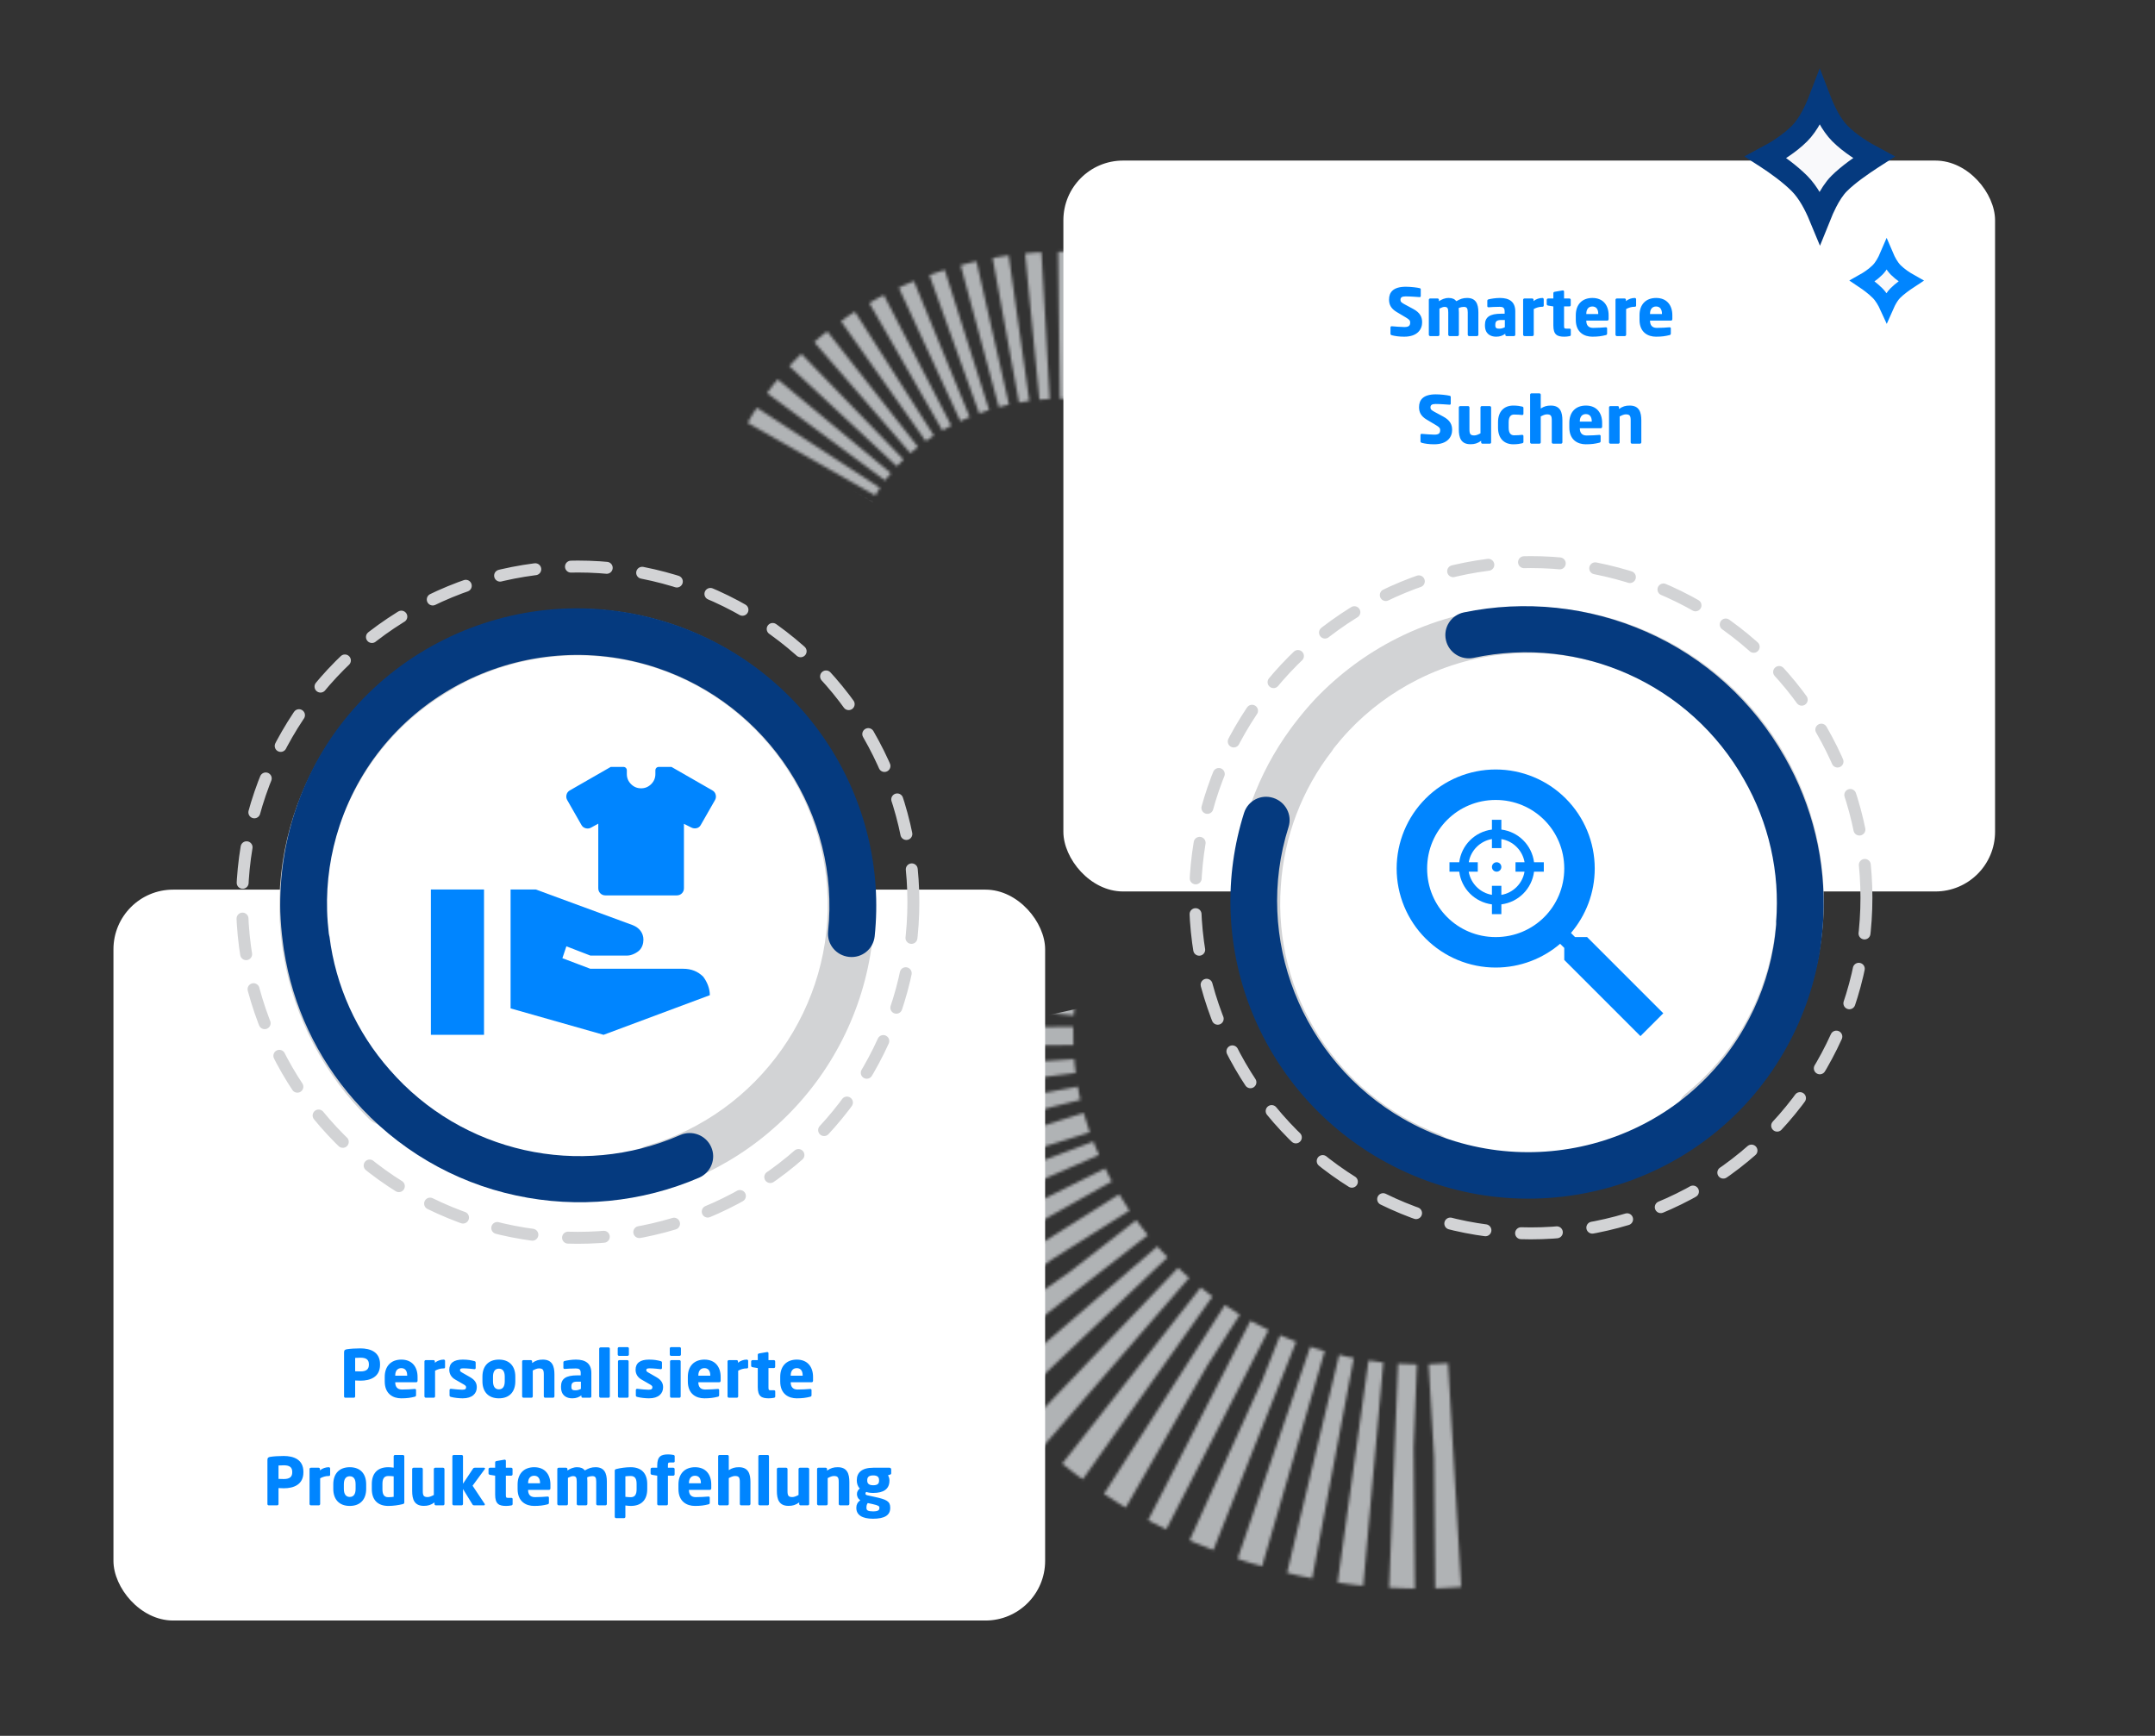 <svg width="761" height="613" viewBox="0 0 761 613" fill="none" xmlns="http://www.w3.org/2000/svg">
<rect x="0" y="0" width="761" height="613" fill="#333333" stroke="none"/>
<g clip-path="url(#clip0_8127_3264)">
<mask id="mask0_8127_3264" style="mask-type:alpha" maskUnits="userSpaceOnUse" x="242" y="99" width="518" height="518">
<g opacity="0.7">
<rect x="400.834" y="566.043" width="326.755" height="326.755" rx="163.377" transform="rotate(-109.212 400.834 566.043)" stroke="#0085FF" stroke-width="79.175" stroke-dasharray="7.19 7.19"/>
</g>
</mask>
<g mask="url(#mask0_8127_3264)">
<path d="M530.475 404.463C545.959 410.356 501.935 423.283 508.469 425.707L519.672 570.28C520.668 569.567 520.455 570.745 519.842 572.475L520.075 575.479C514.457 584.258 518.343 576.712 519.842 572.475L519.672 570.28C518.046 571.446 513.195 577.654 501.59 594.732C456.451 661.162 499.611 582.114 448.176 597.587C396.742 613.059 476.04 576.208 432.695 572.281C389.349 568.353 333.132 527.766 319.821 511.499C309.172 498.486 281.761 415.113 269.386 375.053L286.153 377.45L391.484 353.706L396.583 303.24L431.617 262.845L467.781 254.052C478.825 253.674 501.934 253.118 506.015 253.919C510.096 254.721 525.068 259.97 532.044 262.495L560.689 290.433L560.886 347.019L530.475 404.463Z" fill="#E6E9EC"/>
</g>
<mask id="mask1_8127_3264" style="mask-type:alpha" maskUnits="userSpaceOnUse" x="204" y="48" width="337" height="336">
<g opacity="0.7">
<rect x="505.896" y="165.612" width="201.66" height="201.66" rx="94.644" transform="rotate(114.331 505.896 165.612)" stroke="#0085FF" stroke-width="51.902" stroke-dasharray="4.72 4.72"/>
</g>
</mask>
<g mask="url(#mask1_8127_3264)">
<path d="M256.811 147.703C248.726 139.512 231.697 122.277 228.267 118.861L222.935 120.337C235.561 112.184 270.35 90.085 308.5 66.915C356.187 37.952 368.434 51.264 405.403 56.32C442.371 61.376 444.315 66.531 470.576 81.515C496.837 96.498 520.659 138.363 524.379 152.482C527.356 163.778 520.632 224.374 516.898 253.26L506.994 246.91L433.579 231.535L415.801 261.958L382.009 277.382L356.618 272.508C349.529 269.562 334.765 263.249 332.417 261.565C330.069 259.882 322.121 252.246 318.441 248.638L308.395 222.72L324.591 186.902L256.811 147.703Z" fill="#E6E9EC"/>
</g>
<rect x="375.513" y="56.705" width="329.007" height="258.11" rx="21.074" fill="white"/>
<path d="M502.2 113.823C502.2 116.281 500.577 118.9 495.871 118.9C494.04 118.9 492.672 118.691 491.49 118.39C491.258 118.32 491.026 118.181 491.026 117.926V115.655C491.026 115.33 491.212 115.214 491.444 115.214C491.467 115.214 491.49 115.214 491.513 115.214C492.464 115.307 495.014 115.492 495.918 115.492C497.517 115.492 497.981 114.982 497.981 113.87C497.981 113.197 497.656 112.826 496.451 112.108L493.252 110.207C491.096 108.932 490.516 107.471 490.516 105.779C490.516 103.229 491.954 101.259 496.451 101.259C498.143 101.259 500.485 101.537 501.365 101.769C501.551 101.815 501.713 101.931 501.713 102.186V104.527C501.713 104.736 501.62 104.921 501.319 104.921C501.319 104.921 501.296 104.921 501.273 104.921C500.624 104.875 497.935 104.666 496.358 104.666C495.037 104.666 494.55 105.061 494.55 105.895C494.55 106.544 494.851 106.846 496.103 107.518L499.07 109.117C501.481 110.416 502.2 111.946 502.2 113.823ZM522.064 118.205C522.064 118.46 521.832 118.691 521.577 118.691H518.772C518.517 118.691 518.309 118.46 518.309 118.205V110.3C518.309 108.816 517.961 108.376 516.895 108.376C516.501 108.376 515.805 108.468 515.11 108.793C515.156 109.256 515.179 109.79 515.179 110.3V118.205C515.179 118.46 514.971 118.691 514.716 118.691H511.911C511.656 118.691 511.424 118.46 511.424 118.205V110.3C511.424 108.816 511.146 108.376 510.079 108.376C509.639 108.376 509.036 108.607 508.317 108.978V118.205C508.317 118.46 508.109 118.691 507.854 118.691H505.049C504.794 118.691 504.562 118.46 504.562 118.205V105.872C504.562 105.617 504.771 105.408 505.026 105.408H507.668C507.923 105.408 508.132 105.617 508.132 105.872V106.382C509.106 105.733 510.218 105.223 511.563 105.223C512.792 105.223 513.649 105.571 514.298 106.359C515.643 105.594 516.57 105.223 518.077 105.223C521.137 105.223 522.064 107.263 522.064 110.3V118.205ZM535.092 118.228C535.092 118.483 534.884 118.691 534.629 118.691H532.032C531.777 118.691 531.569 118.483 531.569 118.228V117.857C530.665 118.506 529.737 118.9 528.347 118.9C526.33 118.9 524.382 117.926 524.382 114.913V114.704C524.382 111.992 526.121 110.786 530.085 110.786H531.337V109.952C531.337 108.631 530.688 108.352 529.598 108.352C528.115 108.352 526.469 108.445 525.75 108.515H525.634C525.402 108.515 525.217 108.399 525.217 108.097V106.22C525.217 105.965 525.379 105.779 525.657 105.71C526.515 105.501 528.138 105.223 529.668 105.223C533.006 105.223 535.092 106.567 535.092 109.952V118.228ZM531.407 115.562V113.012H530.085C528.462 113.012 528.045 113.568 528.045 114.704V114.913C528.045 115.886 528.532 116.072 529.506 116.072C530.201 116.072 530.85 115.84 531.407 115.562ZM545.142 107.889C545.142 108.097 545.003 108.329 544.795 108.329H544.609C543.473 108.329 542.476 108.677 541.619 109.141V118.205C541.619 118.46 541.41 118.691 541.155 118.691H538.35C538.095 118.691 537.863 118.46 537.863 118.205V105.872C537.863 105.617 538.072 105.408 538.327 105.408H541.085C541.34 105.408 541.549 105.617 541.549 105.872V106.336C542.407 105.617 543.566 105.223 544.679 105.223C544.934 105.223 545.142 105.431 545.142 105.686V107.889ZM554.704 118.251C554.704 118.483 554.542 118.668 554.264 118.715C553.568 118.83 553.105 118.9 552.433 118.9C549.883 118.9 548.538 118.228 548.538 114.936V108.213L546.683 107.912C546.428 107.866 546.197 107.68 546.197 107.425V105.895C546.197 105.64 546.428 105.408 546.683 105.408H548.538V103.507C548.538 103.252 548.747 103.09 549.002 103.044L551.83 102.557C551.853 102.557 551.876 102.557 551.899 102.557C552.131 102.557 552.317 102.719 552.317 102.951V105.408H554.218C554.473 105.408 554.681 105.617 554.681 105.872V107.75C554.681 108.005 554.473 108.213 554.218 108.213H552.317V114.959C552.317 115.886 552.386 116.049 553.082 116.049H554.218C554.519 116.049 554.704 116.188 554.704 116.443V118.251ZM568.055 112.664C568.055 113.012 567.869 113.221 567.568 113.221H560.173V113.267C560.173 114.588 560.729 115.794 562.561 115.794C564.021 115.794 566.084 115.678 567.012 115.585C567.035 115.585 567.058 115.585 567.081 115.585C567.336 115.585 567.522 115.701 567.522 115.956V117.718C567.522 118.089 567.429 118.251 567.035 118.344C565.551 118.715 564.299 118.9 562.282 118.9C559.477 118.9 556.464 117.416 556.464 112.942V111.32C556.464 107.587 558.643 105.223 562.329 105.223C566.131 105.223 568.055 107.819 568.055 111.32V112.664ZM564.392 110.902V110.81C564.392 109.094 563.604 108.236 562.306 108.236C561.031 108.236 560.173 109.117 560.173 110.81V110.902H564.392ZM577.764 107.889C577.764 108.097 577.625 108.329 577.417 108.329H577.231C576.095 108.329 575.098 108.677 574.241 109.141V118.205C574.241 118.46 574.032 118.691 573.777 118.691H570.972C570.717 118.691 570.485 118.46 570.485 118.205V105.872C570.485 105.617 570.694 105.408 570.949 105.408H573.707C573.962 105.408 574.171 105.617 574.171 105.872V106.336C575.029 105.617 576.188 105.223 577.301 105.223C577.556 105.223 577.764 105.431 577.764 105.686V107.889ZM590.557 112.664C590.557 113.012 590.372 113.221 590.071 113.221H582.676V113.267C582.676 114.588 583.232 115.794 585.063 115.794C586.524 115.794 588.587 115.678 589.514 115.585C589.537 115.585 589.561 115.585 589.584 115.585C589.839 115.585 590.024 115.701 590.024 115.956V117.718C590.024 118.089 589.931 118.251 589.537 118.344C588.054 118.715 586.802 118.9 584.785 118.9C581.98 118.9 578.966 117.416 578.966 112.942V111.32C578.966 107.587 581.146 105.223 584.831 105.223C588.633 105.223 590.557 107.819 590.557 111.32V112.664ZM586.895 110.902V110.81C586.895 109.094 586.106 108.236 584.808 108.236C583.533 108.236 582.676 109.117 582.676 110.81V110.902H586.895ZM512.795 151.823C512.795 154.281 511.172 156.9 506.466 156.9C504.635 156.9 503.267 156.691 502.085 156.39C501.853 156.32 501.621 156.181 501.621 155.926V153.655C501.621 153.33 501.807 153.214 502.038 153.214C502.062 153.214 502.085 153.214 502.108 153.214C503.058 153.307 505.608 153.492 506.513 153.492C508.112 153.492 508.576 152.982 508.576 151.87C508.576 151.197 508.251 150.826 507.046 150.108L503.847 148.207C501.691 146.932 501.111 145.471 501.111 143.779C501.111 141.229 502.548 139.259 507.046 139.259C508.738 139.259 511.079 139.537 511.96 139.769C512.146 139.815 512.308 139.931 512.308 140.186V142.527C512.308 142.736 512.215 142.921 511.914 142.921C511.914 142.921 511.891 142.921 511.868 142.921C511.218 142.875 508.529 142.666 506.953 142.666C505.632 142.666 505.145 143.061 505.145 143.895C505.145 144.544 505.446 144.846 506.698 145.518L509.665 147.117C512.076 148.416 512.795 149.946 512.795 151.823ZM526.562 156.228C526.562 156.483 526.354 156.691 526.099 156.691H523.502C523.247 156.691 523.039 156.483 523.039 156.228V155.671C521.764 156.575 520.744 156.877 519.26 156.877C515.899 156.877 515.157 154.535 515.157 151.615V143.895C515.157 143.64 515.389 143.408 515.644 143.408H518.449C518.704 143.408 518.912 143.64 518.912 143.895V151.615C518.912 153.237 519.214 153.771 520.628 153.771C521.3 153.771 522.019 153.446 522.807 153.029V143.895C522.807 143.64 523.015 143.408 523.27 143.408H526.075C526.33 143.408 526.562 143.64 526.562 143.895V156.228ZM537.975 156.019C537.975 156.367 537.836 156.46 537.488 156.552C536.839 156.715 535.796 156.9 534.405 156.9C531.136 156.9 529.003 154.814 529.003 151.035V149.088C529.003 145.309 531.136 143.223 534.405 143.223C535.796 143.223 536.839 143.408 537.488 143.571C537.836 143.663 537.975 143.756 537.975 144.104V146.167C537.975 146.399 537.766 146.561 537.534 146.561C537.534 146.561 537.511 146.561 537.488 146.561C536.63 146.468 535.981 146.399 534.66 146.399C533.617 146.399 532.759 147.025 532.759 149.088V151.035C532.759 153.098 533.617 153.724 534.66 153.724C535.981 153.724 536.63 153.655 537.488 153.562C537.511 153.562 537.534 153.562 537.534 153.562C537.766 153.562 537.975 153.724 537.975 153.956V156.019ZM551.736 156.205C551.736 156.46 551.504 156.691 551.249 156.691H548.444C548.189 156.691 547.981 156.46 547.981 156.205V148.485C547.981 146.862 547.679 146.329 546.265 146.329C545.593 146.329 544.874 146.654 544.086 147.071V156.205C544.086 156.46 543.878 156.691 543.623 156.691H540.818C540.563 156.691 540.331 156.46 540.331 156.205V139.375C540.331 139.12 540.539 138.911 540.794 138.911H543.623C543.878 138.911 544.086 139.12 544.086 139.375V144.266C545.269 143.501 546.242 143.223 547.633 143.223C550.994 143.223 551.736 145.564 551.736 148.485V156.205ZM565.768 150.664C565.768 151.012 565.583 151.221 565.281 151.221H557.886V151.267C557.886 152.588 558.443 153.794 560.274 153.794C561.735 153.794 563.798 153.678 564.725 153.585C564.748 153.585 564.771 153.585 564.795 153.585C565.05 153.585 565.235 153.701 565.235 153.956V155.718C565.235 156.089 565.142 156.251 564.748 156.344C563.265 156.715 562.013 156.9 559.996 156.9C557.191 156.9 554.177 155.416 554.177 150.942V149.32C554.177 145.587 556.356 143.223 560.042 143.223C563.844 143.223 565.768 145.819 565.768 149.32V150.664ZM562.106 148.902V148.81C562.106 147.094 561.317 146.236 560.019 146.236C558.744 146.236 557.886 147.117 557.886 148.81V148.902H562.106ZM579.604 156.205C579.604 156.46 579.372 156.691 579.117 156.691H576.312C576.057 156.691 575.849 156.46 575.849 156.205V148.485C575.849 146.862 575.547 146.329 574.133 146.329C573.461 146.329 572.742 146.654 571.954 147.071V156.205C571.954 156.46 571.746 156.691 571.491 156.691H568.686C568.431 156.691 568.199 156.46 568.199 156.205V143.872C568.199 143.617 568.407 143.408 568.662 143.408H571.259C571.514 143.408 571.722 143.617 571.722 143.872V144.428C572.997 143.524 574.017 143.223 575.501 143.223C578.862 143.223 579.604 145.564 579.604 148.485V156.205Z" fill="#0085FF"/>
<ellipse cx="539.615" cy="318.485" rx="103.176" ry="102.842" fill="white"/>
<circle cx="540.567" cy="317.031" r="118.531" stroke="#D2D3D5" stroke-width="4.215" stroke-linecap="round" stroke-linejoin="round" stroke-dasharray="12.64 12.64"/>
<path d="M605.607 398.91C602.074 401.753 596.963 401.23 594.12 397.697C591.277 394.164 591.8 389.052 595.333 386.209C627.107 360.448 636.748 315.246 618.256 278.678C596.461 235.577 543.635 218.234 500.534 240.029C491.479 244.608 483.298 250.671 476.338 258.043C474.471 260.013 472.736 262.058 471.051 264.178C470.887 264.454 470.706 264.724 470.505 264.983C470.505 264.985 470.504 264.992 470.501 265.038C459.745 278.826 453.408 295.521 452.302 312.953C449.583 351.229 472.278 386.753 508.098 400.479C512.325 402.094 514.399 406.846 512.787 411.017C511.171 415.245 506.419 417.317 502.192 415.702C481.772 407.727 464.378 393.563 452.431 375.205C440.178 356.437 434.438 334.158 435.984 311.81C437.243 292.138 444.124 273.244 455.761 257.358C455.815 257.279 455.868 257.198 455.925 257.119L456.348 256.563C456.658 256.148 456.973 255.736 457.289 255.325L457.305 255.303C459.549 252.366 461.917 249.553 464.459 246.839C472.826 238.072 482.539 230.861 493.227 225.456C544.394 199.582 607.005 220.179 632.853 271.296C643.663 292.673 646.75 317.086 641.623 340.495C636.545 363.506 623.891 384.072 605.607 398.91Z" fill="#D2D3D5"/>
<path d="M439.323 287.06C440.713 282.734 445.298 280.373 449.649 281.785C454.001 283.198 456.4 287.781 455.01 292.107C442.618 331.176 459.625 374.461 495.475 395.071C537.729 419.363 591.751 404.997 615.864 363.056C620.93 354.245 624.437 344.664 626.19 334.652C626.665 331.973 626.986 329.302 627.224 326.596C627.21 326.275 627.212 325.95 627.237 325.622C627.237 325.622 627.237 325.622 627.209 325.573C628.59 308.088 624.642 290.58 615.89 275.318C596.915 241.649 558.112 224.22 520.389 232.309C515.94 233.267 511.559 230.409 510.596 226.019C509.606 221.58 512.447 217.234 516.896 216.276C538.485 211.791 560.969 214.166 581.205 223.053C601.926 232.116 619.123 247.702 630.237 267.338C640.109 284.571 644.821 304.234 643.862 323.973C643.861 324.062 643.861 324.152 643.857 324.243L643.807 325.003C643.78 325.462 643.749 325.921 643.716 326.38L643.707 326.527C643.452 330.225 643.025 333.887 642.397 337.562C640.235 349.518 636.078 360.902 630.099 371.303C601.474 421.093 537.421 438.087 487.308 409.277C466.351 397.228 450.198 378.395 441.504 355.906C432.99 333.777 432.2 309.554 439.323 287.06Z" fill="#053A7F"/>
<path d="M526.847 289.51V292.958C520.817 293.724 516.07 298.471 515.304 304.5H511.856V307.831H515.304C516.07 313.861 520.817 318.607 526.847 319.374V322.821H530.178V319.374C536.207 318.607 540.954 313.861 541.72 307.831H545.168V304.5H541.72C540.954 298.471 536.207 293.724 530.178 292.958V289.51M526.847 296.305V299.503H530.178V296.322C534.342 297.005 537.673 300.336 538.372 304.5H535.175V307.831H538.356C537.673 311.995 534.342 315.326 530.178 316.026V312.828H526.847V316.009C522.683 315.326 519.352 311.995 518.652 307.831H521.85V304.5H518.669C519.352 300.336 522.683 297.005 526.847 296.305ZM528.512 304.5C528.07 304.5 527.647 304.675 527.334 304.988C527.022 305.3 526.847 305.724 526.847 306.166C526.847 306.607 527.022 307.031 527.334 307.343C527.647 307.656 528.07 307.831 528.512 307.831C528.954 307.831 529.378 307.656 529.69 307.343C530.002 307.031 530.178 306.607 530.178 306.166C530.178 305.724 530.002 305.3 529.69 304.988C529.378 304.675 528.954 304.5 528.512 304.5Z" fill="#0085FF"/>
<path d="M528.177 271.74C537.453 271.74 546.348 275.425 552.907 281.984C559.466 288.543 563.151 297.439 563.151 306.714C563.151 315.377 559.976 323.34 554.757 329.474L556.21 330.927H560.461L587.364 357.83L579.293 365.901L552.39 338.998V334.747L550.937 333.294C544.803 338.514 536.84 341.688 528.177 341.688C518.901 341.688 510.006 338.003 503.447 331.444C496.888 324.886 493.203 315.99 493.203 306.714C493.203 297.439 496.888 288.543 503.447 281.984C510.006 275.425 518.901 271.74 528.177 271.74ZM528.177 282.501C514.726 282.501 503.964 293.263 503.964 306.714C503.964 320.166 514.726 330.927 528.177 330.927C541.629 330.927 552.39 320.166 552.39 306.714C552.39 293.263 541.629 282.501 528.177 282.501Z" fill="#0085FF"/>
<rect x="40.063" y="314.17" width="329.007" height="258.11" rx="21.074" fill="white"/>
<path d="M134.204 481.968C134.204 486.303 130.75 487.578 127.296 487.578C126.739 487.578 125.997 487.532 125.418 487.509V493.142C125.418 493.397 125.209 493.605 124.954 493.605H121.964C121.709 493.605 121.5 493.42 121.5 493.165V477.587C121.5 476.799 121.825 476.59 122.543 476.474C123.726 476.289 125.58 476.173 127.249 476.173C130.75 476.173 134.204 477.401 134.204 481.76V481.968ZM130.263 481.968V481.76C130.263 480.114 129.243 479.465 127.296 479.465C126.971 479.465 125.696 479.511 125.418 479.534V484.263C125.673 484.286 127.041 484.31 127.296 484.31C129.359 484.31 130.263 483.545 130.263 481.968ZM147.453 487.578C147.453 487.926 147.267 488.135 146.966 488.135H139.571V488.181C139.571 489.502 140.127 490.708 141.959 490.708C143.419 490.708 145.482 490.592 146.41 490.499C146.433 490.499 146.456 490.499 146.479 490.499C146.734 490.499 146.92 490.615 146.92 490.87V492.632C146.92 493.003 146.827 493.165 146.433 493.258C144.949 493.629 143.697 493.814 141.681 493.814C138.876 493.814 135.862 492.33 135.862 487.856V486.234C135.862 482.501 138.041 480.137 141.727 480.137C145.529 480.137 147.453 482.733 147.453 486.234V487.578ZM143.79 485.816V485.724C143.79 484.008 143.002 483.15 141.704 483.15C140.429 483.15 139.571 484.031 139.571 485.724V485.816H143.79ZM157.162 482.803C157.162 483.011 157.023 483.243 156.815 483.243H156.629C155.493 483.243 154.496 483.591 153.639 484.055V493.119C153.639 493.374 153.43 493.605 153.175 493.605H150.37C150.115 493.605 149.883 493.374 149.883 493.119V480.786C149.883 480.531 150.092 480.322 150.347 480.322H153.106C153.361 480.322 153.569 480.531 153.569 480.786V481.25C154.427 480.531 155.586 480.137 156.699 480.137C156.954 480.137 157.162 480.345 157.162 480.6V482.803ZM168.37 489.92C168.37 492.099 166.794 493.814 163.409 493.814C162.134 493.814 160.373 493.629 159.19 493.304C158.912 493.235 158.75 493.049 158.75 492.771V490.893C158.75 490.661 158.912 490.453 159.19 490.453C159.214 490.453 159.26 490.453 159.283 490.453C160.535 490.615 162.482 490.777 163.224 490.777C164.337 490.777 164.592 490.476 164.592 489.873C164.592 489.525 164.383 489.27 163.734 488.9L160.72 487.161C159.422 486.419 158.657 485.237 158.657 483.73C158.657 481.389 160.21 480.137 163.409 480.137C165.241 480.137 166.354 480.369 167.536 480.67C167.814 480.74 167.976 480.925 167.976 481.203V483.081C167.976 483.359 167.814 483.521 167.582 483.521C167.559 483.521 167.536 483.521 167.513 483.521C166.84 483.429 164.847 483.22 163.664 483.22C162.76 483.22 162.436 483.359 162.436 483.892C162.436 484.24 162.691 484.425 163.154 484.704L166.029 486.35C167.953 487.462 168.37 488.668 168.37 489.92ZM181.976 487.787C181.976 491.473 179.936 493.814 176.181 493.814C172.426 493.814 170.362 491.473 170.362 487.787V486.164C170.362 482.478 172.426 480.137 176.181 480.137C179.936 480.137 181.976 482.478 181.976 486.164V487.787ZM178.244 487.787V486.164C178.244 484.286 177.526 483.336 176.181 483.336C174.836 483.336 174.095 484.286 174.095 486.164V487.787C174.095 489.665 174.836 490.638 176.181 490.638C177.526 490.638 178.244 489.665 178.244 487.787ZM195.79 493.119C195.79 493.374 195.558 493.605 195.303 493.605H192.498C192.243 493.605 192.034 493.374 192.034 493.119V485.399C192.034 483.776 191.733 483.243 190.319 483.243C189.647 483.243 188.928 483.568 188.14 483.985V493.119C188.14 493.374 187.931 493.605 187.676 493.605H184.871C184.616 493.605 184.384 493.374 184.384 493.119V480.786C184.384 480.531 184.593 480.322 184.848 480.322H187.444C187.699 480.322 187.908 480.531 187.908 480.786V481.342C189.183 480.438 190.203 480.137 191.687 480.137C195.048 480.137 195.79 482.478 195.79 485.399V493.119ZM208.825 493.142C208.825 493.397 208.616 493.605 208.361 493.605H205.765C205.51 493.605 205.301 493.397 205.301 493.142V492.771C204.397 493.42 203.47 493.814 202.079 493.814C200.062 493.814 198.115 492.84 198.115 489.827V489.618C198.115 486.906 199.854 485.7 203.818 485.7H205.07V484.866C205.07 483.545 204.42 483.266 203.331 483.266C201.847 483.266 200.201 483.359 199.483 483.429H199.367C199.135 483.429 198.95 483.313 198.95 483.011V481.134C198.95 480.879 199.112 480.693 199.39 480.624C200.248 480.415 201.87 480.137 203.4 480.137C206.739 480.137 208.825 481.481 208.825 484.866V493.142ZM205.139 490.476V487.926H203.818C202.195 487.926 201.778 488.482 201.778 489.618V489.827C201.778 490.8 202.265 490.986 203.238 490.986C203.934 490.986 204.583 490.754 205.139 490.476ZM215.351 493.119C215.351 493.374 215.166 493.605 214.911 493.605H212.083C211.828 493.605 211.596 493.374 211.596 493.119V476.289C211.596 476.034 211.828 475.825 212.083 475.825H214.911C215.166 475.825 215.351 476.034 215.351 476.289V493.119ZM222.079 478.352C222.079 478.607 221.871 478.815 221.616 478.815H218.602C218.347 478.815 218.138 478.607 218.138 478.352V476.196C218.138 475.941 218.347 475.732 218.602 475.732H221.616C221.871 475.732 222.079 475.941 222.079 476.196V478.352ZM221.986 493.142C221.986 493.397 221.778 493.605 221.523 493.605H218.695C218.44 493.605 218.231 493.397 218.231 493.142V480.786C218.231 480.531 218.44 480.322 218.695 480.322H221.523C221.778 480.322 221.986 480.531 221.986 480.786V493.142ZM234.158 489.92C234.158 492.099 232.581 493.814 229.197 493.814C227.922 493.814 226.16 493.629 224.978 493.304C224.7 493.235 224.537 493.049 224.537 492.771V490.893C224.537 490.661 224.7 490.453 224.978 490.453C225.001 490.453 225.047 490.453 225.071 490.453C226.322 490.615 228.27 490.777 229.011 490.777C230.124 490.777 230.379 490.476 230.379 489.873C230.379 489.525 230.17 489.27 229.521 488.9L226.508 487.161C225.21 486.419 224.445 485.237 224.445 483.73C224.445 481.389 225.998 480.137 229.197 480.137C231.028 480.137 232.141 480.369 233.323 480.67C233.601 480.74 233.764 480.925 233.764 481.203V483.081C233.764 483.359 233.601 483.521 233.37 483.521C233.346 483.521 233.323 483.521 233.3 483.521C232.628 483.429 230.634 483.22 229.452 483.22C228.548 483.22 228.223 483.359 228.223 483.892C228.223 484.24 228.478 484.425 228.942 484.704L231.816 486.35C233.74 487.462 234.158 488.668 234.158 489.92ZM240.462 478.352C240.462 478.607 240.253 478.815 239.998 478.815H236.984C236.729 478.815 236.521 478.607 236.521 478.352V476.196C236.521 475.941 236.729 475.732 236.984 475.732H239.998C240.253 475.732 240.462 475.941 240.462 476.196V478.352ZM240.369 493.142C240.369 493.397 240.16 493.605 239.905 493.605H237.077C236.822 493.605 236.613 493.397 236.613 493.142V480.786C236.613 480.531 236.822 480.322 237.077 480.322H239.905C240.16 480.322 240.369 480.531 240.369 480.786V493.142ZM254.487 487.578C254.487 487.926 254.302 488.135 254.001 488.135H246.606V488.181C246.606 489.502 247.162 490.708 248.993 490.708C250.454 490.708 252.517 490.592 253.444 490.499C253.467 490.499 253.491 490.499 253.514 490.499C253.769 490.499 253.954 490.615 253.954 490.87V492.632C253.954 493.003 253.862 493.165 253.467 493.258C251.984 493.629 250.732 493.814 248.715 493.814C245.91 493.814 242.897 492.33 242.897 487.856V486.234C242.897 482.501 245.076 480.137 248.762 480.137C252.563 480.137 254.487 482.733 254.487 486.234V487.578ZM250.825 485.816V485.724C250.825 484.008 250.037 483.15 248.738 483.15C247.463 483.15 246.606 484.031 246.606 485.724V485.816H250.825ZM264.197 482.803C264.197 483.011 264.058 483.243 263.849 483.243H263.664C262.528 483.243 261.531 483.591 260.673 484.055V493.119C260.673 493.374 260.465 493.605 260.21 493.605H257.405C257.15 493.605 256.918 493.374 256.918 493.119V480.786C256.918 480.531 257.127 480.322 257.382 480.322H260.14C260.395 480.322 260.604 480.531 260.604 480.786V481.25C261.462 480.531 262.621 480.137 263.733 480.137C263.988 480.137 264.197 480.345 264.197 480.6V482.803ZM273.759 493.165C273.759 493.397 273.597 493.582 273.319 493.629C272.623 493.745 272.16 493.814 271.487 493.814C268.937 493.814 267.593 493.142 267.593 489.85V483.127L265.738 482.826C265.483 482.78 265.251 482.594 265.251 482.339V480.809C265.251 480.554 265.483 480.322 265.738 480.322H267.593V478.421C267.593 478.166 267.801 478.004 268.056 477.958L270.885 477.471C270.908 477.471 270.931 477.471 270.954 477.471C271.186 477.471 271.371 477.633 271.371 477.865V480.322H273.272C273.527 480.322 273.736 480.531 273.736 480.786V482.664C273.736 482.919 273.527 483.127 273.272 483.127H271.371V489.873C271.371 490.8 271.441 490.963 272.136 490.963H273.272C273.574 490.963 273.759 491.102 273.759 491.357V493.165ZM287.11 487.578C287.11 487.926 286.924 488.135 286.623 488.135H279.228V488.181C279.228 489.502 279.784 490.708 281.615 490.708C283.076 490.708 285.139 490.592 286.066 490.499C286.09 490.499 286.113 490.499 286.136 490.499C286.391 490.499 286.576 490.615 286.576 490.87V492.632C286.576 493.003 286.484 493.165 286.09 493.258C284.606 493.629 283.354 493.814 281.337 493.814C278.532 493.814 275.519 492.33 275.519 487.856V486.234C275.519 482.501 277.698 480.137 281.384 480.137C285.185 480.137 287.11 482.733 287.11 486.234V487.578ZM283.447 485.816V485.724C283.447 484.008 282.659 483.15 281.36 483.15C280.085 483.15 279.228 484.031 279.228 485.724V485.816H283.447ZM107.139 519.968C107.139 524.303 103.685 525.578 100.231 525.578C99.675 525.578 98.933 525.532 98.353 525.509V531.142C98.353 531.397 98.145 531.605 97.89 531.605H94.899C94.644 531.605 94.436 531.42 94.436 531.165V515.587C94.436 514.799 94.76 514.59 95.479 514.474C96.661 514.289 98.516 514.173 100.185 514.173C103.685 514.173 107.139 515.401 107.139 519.76V519.968ZM103.198 519.968V519.76C103.198 518.114 102.178 517.465 100.231 517.465C99.907 517.465 98.632 517.511 98.353 517.534V522.263C98.609 522.286 99.976 522.31 100.231 522.31C102.294 522.31 103.198 521.545 103.198 519.968ZM116.583 520.803C116.583 521.011 116.444 521.243 116.235 521.243H116.05C114.914 521.243 113.917 521.591 113.059 522.055V531.119C113.059 531.374 112.851 531.605 112.596 531.605H109.791C109.536 531.605 109.304 531.374 109.304 531.119V518.786C109.304 518.531 109.512 518.322 109.767 518.322H112.526C112.781 518.322 112.99 518.531 112.99 518.786V519.25C113.847 518.531 115.007 518.137 116.119 518.137C116.374 518.137 116.583 518.345 116.583 518.6V520.803ZM129.308 525.787C129.308 529.473 127.268 531.814 123.513 531.814C119.757 531.814 117.694 529.473 117.694 525.787V524.164C117.694 520.478 119.757 518.137 123.513 518.137C127.268 518.137 129.308 520.478 129.308 524.164V525.787ZM125.576 525.787V524.164C125.576 522.286 124.857 521.336 123.513 521.336C122.168 521.336 121.426 522.286 121.426 524.164V525.787C121.426 527.665 122.168 528.638 123.513 528.638C124.857 528.638 125.576 527.665 125.576 525.787ZM142.774 530.539C142.774 530.91 142.681 531.072 142.055 531.211C140.734 531.536 138.902 531.814 137.117 531.814C133.362 531.814 131.299 529.635 131.299 525.88V524.071C131.299 520.432 133.2 518.137 137.117 518.137C137.581 518.137 138.346 518.206 139.018 518.299V514.289C139.018 514.034 139.227 513.825 139.482 513.825H142.287C142.542 513.825 142.774 514.034 142.774 514.289V530.539ZM139.018 528.592V521.359C138.462 521.29 137.674 521.243 137.117 521.243C135.471 521.243 135.054 522.449 135.054 524.071V525.88C135.054 527.525 135.471 528.731 137.117 528.731C137.882 528.731 138.578 528.661 139.018 528.592ZM156.953 531.142C156.953 531.397 156.745 531.605 156.49 531.605H153.893C153.638 531.605 153.43 531.397 153.43 531.142V530.585C152.155 531.49 151.135 531.791 149.651 531.791C146.29 531.791 145.548 529.45 145.548 526.529V518.809C145.548 518.554 145.78 518.322 146.035 518.322H148.84C149.095 518.322 149.303 518.554 149.303 518.809V526.529C149.303 528.151 149.605 528.685 151.019 528.685C151.691 528.685 152.41 528.36 153.198 527.943V518.809C153.198 518.554 153.407 518.322 153.662 518.322H156.467C156.722 518.322 156.953 518.554 156.953 518.809V531.142ZM171.287 518.577C171.287 518.647 171.264 518.716 171.194 518.809L166.882 524.674L171.171 531.119C171.217 531.165 171.217 531.235 171.217 531.304C171.217 531.466 171.101 531.605 170.916 531.605H167.415C167.16 531.605 167.021 531.559 166.836 531.281L163.498 525.833V531.119C163.498 531.374 163.289 531.605 163.034 531.605H160.229C159.974 531.605 159.742 531.374 159.742 531.119V514.289C159.742 514.034 159.974 513.825 160.229 513.825H163.034C163.289 513.825 163.498 514.034 163.498 514.289V523.979L167.021 518.67C167.207 518.392 167.439 518.322 167.624 518.322H170.939C171.148 518.322 171.287 518.438 171.287 518.577ZM181.021 531.165C181.021 531.397 180.858 531.582 180.58 531.629C179.885 531.745 179.421 531.814 178.749 531.814C176.199 531.814 174.854 531.142 174.854 527.85V521.127L173 520.826C172.745 520.78 172.513 520.594 172.513 520.339V518.809C172.513 518.554 172.745 518.322 173 518.322H174.854V516.421C174.854 516.166 175.063 516.004 175.318 515.958L178.146 515.471C178.169 515.471 178.192 515.471 178.216 515.471C178.447 515.471 178.633 515.633 178.633 515.865V518.322H180.534C180.789 518.322 180.997 518.531 180.997 518.786V520.664C180.997 520.919 180.789 521.127 180.534 521.127H178.633V527.873C178.633 528.8 178.702 528.963 179.398 528.963H180.534C180.835 528.963 181.021 529.102 181.021 529.357V531.165ZM194.371 525.578C194.371 525.926 194.186 526.135 193.884 526.135H186.489V526.181C186.489 527.502 187.046 528.708 188.877 528.708C190.337 528.708 192.401 528.592 193.328 528.499C193.351 528.499 193.374 528.499 193.397 528.499C193.652 528.499 193.838 528.615 193.838 528.87V530.632C193.838 531.003 193.745 531.165 193.351 531.258C191.867 531.629 190.616 531.814 188.599 531.814C185.794 531.814 182.78 530.33 182.78 525.856V524.234C182.78 520.501 184.959 518.137 188.645 518.137C192.447 518.137 194.371 520.733 194.371 524.234V525.578ZM190.708 523.816V523.724C190.708 522.008 189.92 521.15 188.622 521.15C187.347 521.15 186.489 522.031 186.489 523.724V523.816H190.708ZM214.304 531.119C214.304 531.374 214.072 531.605 213.817 531.605H211.012C210.757 531.605 210.548 531.374 210.548 531.119V523.214C210.548 521.73 210.201 521.29 209.134 521.29C208.74 521.29 208.045 521.382 207.349 521.707C207.396 522.17 207.419 522.704 207.419 523.214V531.119C207.419 531.374 207.21 531.605 206.955 531.605H204.15C203.895 531.605 203.663 531.374 203.663 531.119V523.214C203.663 521.73 203.385 521.29 202.319 521.29C201.878 521.29 201.276 521.521 200.557 521.892V531.119C200.557 531.374 200.348 531.605 200.093 531.605H197.288C197.033 531.605 196.801 531.374 196.801 531.119V518.786C196.801 518.531 197.01 518.322 197.265 518.322H199.908C200.163 518.322 200.371 518.531 200.371 518.786V519.296C201.345 518.647 202.458 518.137 203.802 518.137C205.031 518.137 205.889 518.485 206.538 519.273C207.882 518.508 208.81 518.137 210.316 518.137C213.376 518.137 214.304 520.177 214.304 523.214V531.119ZM228.561 525.88C228.561 529.519 226.66 531.814 222.742 531.814C222.278 531.814 221.513 531.745 220.841 531.652V535.662C220.841 535.917 220.632 536.126 220.377 536.126H217.572C217.317 536.126 217.086 535.917 217.086 535.662V519.412C217.086 519.041 217.178 518.879 217.804 518.74C219.126 518.415 220.957 518.137 222.742 518.137C226.497 518.137 228.561 520.316 228.561 524.071V525.88ZM224.805 525.88V524.071C224.805 522.425 224.388 521.243 222.742 521.243C221.977 521.243 221.281 521.29 220.841 521.359V528.592C221.397 528.661 222.186 528.731 222.742 528.731C224.388 528.731 224.805 527.502 224.805 525.88ZM238.253 516.074C238.253 516.329 238.067 516.468 237.766 516.468H236.63C235.935 516.468 235.865 516.63 235.865 517.557V518.322H237.766C238.021 518.322 238.23 518.531 238.23 518.786V520.664C238.23 520.919 238.021 521.127 237.766 521.127H235.865V531.142C235.865 531.397 235.657 531.605 235.402 531.605H232.55C232.295 531.605 232.087 531.397 232.087 531.142V521.127L230.232 520.826C229.977 520.78 229.745 520.594 229.745 520.339V518.809C229.745 518.554 229.977 518.322 230.232 518.322H232.087V517.58C232.087 514.289 233.431 513.616 235.981 513.616C236.653 513.616 237.117 513.686 237.812 513.802C238.091 513.848 238.253 514.034 238.253 514.265V516.074ZM251.171 525.578C251.171 525.926 250.985 526.135 250.684 526.135H243.289V526.181C243.289 527.502 243.845 528.708 245.677 528.708C247.137 528.708 249.2 528.592 250.128 528.499C250.151 528.499 250.174 528.499 250.197 528.499C250.452 528.499 250.638 528.615 250.638 528.87V530.632C250.638 531.003 250.545 531.165 250.151 531.258C248.667 531.629 247.415 531.814 245.399 531.814C242.594 531.814 239.58 530.33 239.58 525.856V524.234C239.58 520.501 241.759 518.137 245.445 518.137C249.247 518.137 251.171 520.733 251.171 524.234V525.578ZM247.508 523.816V523.724C247.508 522.008 246.72 521.15 245.422 521.15C244.147 521.15 243.289 522.031 243.289 523.724V523.816H247.508ZM265.007 531.119C265.007 531.374 264.775 531.605 264.52 531.605H261.715C261.46 531.605 261.251 531.374 261.251 531.119V523.399C261.251 521.776 260.95 521.243 259.536 521.243C258.864 521.243 258.145 521.568 257.357 521.985V531.119C257.357 531.374 257.148 531.605 256.893 531.605H254.088C253.833 531.605 253.601 531.374 253.601 531.119V514.289C253.601 514.034 253.81 513.825 254.065 513.825H256.893C257.148 513.825 257.357 514.034 257.357 514.289V519.18C258.539 518.415 259.513 518.137 260.904 518.137C264.265 518.137 265.007 520.478 265.007 523.399V531.119ZM271.551 531.119C271.551 531.374 271.366 531.605 271.111 531.605H268.283C268.028 531.605 267.796 531.374 267.796 531.119V514.289C267.796 514.034 268.028 513.825 268.283 513.825H271.111C271.366 513.825 271.551 514.034 271.551 514.289V531.119ZM285.744 531.142C285.744 531.397 285.535 531.605 285.28 531.605H282.684C282.429 531.605 282.22 531.397 282.22 531.142V530.585C280.945 531.49 279.925 531.791 278.441 531.791C275.08 531.791 274.338 529.45 274.338 526.529V518.809C274.338 518.554 274.57 518.322 274.825 518.322H277.63C277.885 518.322 278.094 518.554 278.094 518.809V526.529C278.094 528.151 278.395 528.685 279.809 528.685C280.481 528.685 281.2 528.36 281.988 527.943V518.809C281.988 518.554 282.197 518.322 282.452 518.322H285.257C285.512 518.322 285.744 518.554 285.744 518.809V531.142ZM299.938 531.119C299.938 531.374 299.706 531.605 299.451 531.605H296.646C296.391 531.605 296.183 531.374 296.183 531.119V523.399C296.183 521.776 295.881 521.243 294.467 521.243C293.795 521.243 293.076 521.568 292.288 521.985V531.119C292.288 531.374 292.079 531.605 291.824 531.605H289.019C288.764 531.605 288.533 531.374 288.533 531.119V518.786C288.533 518.531 288.741 518.322 288.996 518.322H291.593C291.848 518.322 292.056 518.531 292.056 518.786V519.342C293.331 518.438 294.351 518.137 295.835 518.137C299.196 518.137 299.938 520.478 299.938 523.399V531.119ZM314.712 520.246C314.712 520.571 314.573 520.664 314.295 520.756L313.576 520.988C313.854 521.405 314.086 522.147 314.086 522.704V522.889C314.086 525.903 311.976 527.224 308.36 527.224C307.271 527.224 306.413 527.062 305.949 526.876C305.694 527.039 305.625 527.201 305.625 527.41C305.625 527.78 305.764 527.943 306.32 528.059L308.94 528.638C312.973 529.519 314.364 530.145 314.364 532.37V532.556C314.364 535.106 312.371 536.335 308.291 536.335C304.442 536.335 302.402 534.99 302.402 532.556V532.37C302.402 531.42 302.796 530.539 303.793 529.774C302.959 529.31 302.611 528.383 302.611 527.618C302.611 526.76 303.051 526.111 303.631 525.648C302.889 524.999 302.565 523.816 302.565 522.889V522.704C302.565 520.084 304.303 518.322 308.36 518.322H314.132C314.457 518.322 314.712 518.6 314.712 518.925V520.246ZM310.423 522.889V522.704C310.423 521.753 310.006 521.035 308.36 521.035C306.714 521.035 306.251 521.753 306.251 522.704V522.889C306.251 523.677 306.598 524.512 308.36 524.512C309.983 524.512 310.423 523.886 310.423 522.889ZM310.539 532.556V532.37C310.539 531.93 310.238 531.629 308.151 531.165L306.436 530.794C306.158 531.188 305.972 531.559 305.972 532.37V532.556C305.972 533.344 306.506 533.738 308.291 533.738C310.191 533.738 310.539 533.251 310.539 532.556Z" fill="#0085FF"/>
<circle cx="203.461" cy="319.154" r="103.576" fill="white"/>
<circle cx="204.014" cy="318.6" r="118.531" stroke="#D2D3D5" stroke-width="4.215" stroke-linecap="round" stroke-linejoin="round" stroke-dasharray="12.64 12.64"/>
<path d="M232.866 420.49C228.466 421.729 223.935 419.224 222.696 414.825C221.457 410.425 223.961 405.893 228.361 404.654C268.003 393.332 294.808 355.236 292.121 314.024C288.953 265.449 246.835 228.488 198.261 231.655C188.055 232.321 178.074 234.708 168.708 238.791C166.198 239.88 163.781 241.091 161.38 242.39C161.119 242.58 160.845 242.759 160.557 242.92C160.556 242.922 160.552 242.93 160.531 242.97C145.109 251.5 132.635 264.472 124.718 280.196C107.066 314.607 114.064 356.514 141.846 383.398C145.126 386.567 145.169 391.791 142.026 395.022C138.857 398.302 133.633 398.345 130.353 395.176C114.575 379.711 104.047 359.703 100.228 337.961C96.287 315.718 99.773 292.794 110.041 272.686C118.98 254.953 132.822 240.162 149.88 230.035C149.968 229.977 150.056 229.919 150.147 229.865L150.872 229.453C151.263 229.226 151.656 229.003 152.05 228.782L152.145 228.726C155.386 226.891 158.693 225.219 162.123 223.707C173.346 218.887 185.201 216.042 197.247 215.256C254.912 211.495 304.816 255.342 308.573 312.951C310.144 337.043 303.354 360.896 289.348 380.571C275.543 399.897 255.682 413.962 232.866 420.49Z" fill="#D2D3D5"/>
<path d="M308.876 330.653C308.384 335.186 304.353 338.431 299.789 337.921C295.224 337.41 291.938 333.389 292.431 328.856C296.721 287.952 271.251 248.834 231.834 235.805C185.375 220.449 135.157 245.468 119.922 291.558C116.722 301.242 115.208 311.367 115.507 321.562C115.582 324.293 115.806 326.983 116.118 329.692C116.197 330.005 116.261 330.325 116.303 330.653C116.304 330.653 116.308 330.658 116.34 330.695C118.516 348.161 125.936 364.575 137.626 377.811C163.089 407.08 204.767 416.386 240.226 400.826C244.407 398.987 249.293 400.913 251.127 405.035C252.997 409.198 251.083 414.043 246.901 415.883C226.579 424.646 203.989 426.845 182.295 422.191C160.088 417.461 140.028 405.609 125.131 388.549C111.936 373.594 103.326 355.207 100.284 335.602C100.269 335.52 100.251 335.439 100.238 335.356L100.141 334.647C100.041 333.957 99.946 333.266 99.86 332.574C99.859 332.57 99.859 332.565 99.859 332.561C99.401 329.048 99.102 325.533 98.983 321.97C98.693 309.782 100.48 297.752 104.258 286.322C122.343 231.606 181.894 201.983 236.993 220.195C260.036 227.811 279.726 243.065 292.819 263.418C305.663 283.453 311.335 307.105 308.876 330.653Z" fill="#053A7F"/>
<mask id="mask2_8127_3264" style="mask-type:alpha" maskUnits="userSpaceOnUse" x="196" y="263" width="61" height="61">
<rect x="196.147" y="263.266" width="60.497" height="60.497" fill="#D9D9D9"/>
</mask>
<g mask="url(#mask2_8127_3264)">
<path d="M211.272 290.868L208.751 292.254C208.163 292.59 207.533 292.674 206.861 292.506C206.188 292.338 205.684 291.96 205.348 291.372L200.307 282.549C199.971 281.961 199.887 281.331 200.055 280.659C200.223 279.987 200.601 279.483 201.189 279.146L215.683 270.828H220.094C220.472 270.828 220.777 270.944 221.008 271.175C221.239 271.406 221.355 271.71 221.355 272.088V273.349C221.355 274.735 221.848 275.922 222.836 276.909C223.823 277.897 225.01 278.39 226.396 278.39C227.782 278.39 228.969 277.897 229.957 276.909C230.944 275.922 231.437 274.735 231.437 273.349V272.088C231.437 271.71 231.553 271.406 231.784 271.175C232.015 270.944 232.32 270.828 232.698 270.828H237.109L251.603 279.146C252.191 279.483 252.569 279.987 252.737 280.659C252.905 281.331 252.821 281.961 252.485 282.549L247.444 291.372C247.108 291.96 246.614 292.328 245.963 292.475C245.312 292.622 244.671 292.527 244.041 292.191L241.52 290.931V313.68C241.52 314.394 241.279 314.993 240.796 315.476C240.312 315.959 239.714 316.201 239 316.201H213.793C213.078 316.201 212.48 315.959 211.997 315.476C211.513 314.993 211.272 314.394 211.272 313.68V290.868Z" fill="#0085FF"/>
</g>
<path d="M241.286 342.114C244.101 342.114 246.446 343.047 248.323 344.913C249.73 346.779 250.668 349.111 250.668 351.444L213.141 365.439L180.305 356.109V314.123H189.217L223.461 326.719C225.806 327.652 227.214 329.518 227.214 331.85C227.214 333.25 226.744 334.65 225.806 335.583C224.868 336.516 222.992 337.449 221.584 337.449H208.45L200.006 334.183L198.599 338.382L208.45 342.114H241.286ZM152.159 314.123H170.923V365.439H152.159V314.123Z" fill="#0085FF"/>
<path d="M642.613 34.846C644.286 39.208 646.641 44.053 649.771 47.183C653.354 50.766 658.037 53.638 661.669 55.573C661.436 55.723 661.199 55.874 660.959 56.029C657.246 58.443 652.56 61.723 649.489 64.794C647.69 66.593 646.183 69.032 644.955 71.429C644.101 73.095 643.325 74.858 642.636 76.575C640.949 72.497 638.577 67.916 635.455 64.794C631.97 61.309 627.388 58.042 623.802 55.704C623.728 55.655 623.654 55.608 623.58 55.56C627.209 53.625 631.88 50.758 635.455 47.183C638.585 44.053 640.94 39.208 642.613 34.846Z" fill="#F9F9FB" stroke="#053A7F" stroke-width="7.702"/>
<path d="M666.229 90.132C667.037 92.028 668.104 93.993 669.468 95.357C671.078 96.967 673.109 98.287 674.818 99.246C673.013 100.433 670.81 101.997 669.326 103.482C668.374 104.433 667.594 105.704 666.971 106.919C666.709 107.43 666.462 107.958 666.231 108.486C665.417 106.705 664.346 104.837 662.99 103.481C661.391 101.882 659.349 100.383 657.644 99.243C659.353 98.285 661.381 96.966 662.989 95.357C664.353 93.993 665.42 92.028 666.229 90.132Z" fill="#F9F9FB" stroke="#0085FF" stroke-width="4.814"/>
</g>
<defs>
<clipPath id="clip0_8127_3264">
<rect width="760.874" height="612.809" fill="white"/>
</clipPath>
</defs>
</svg>
